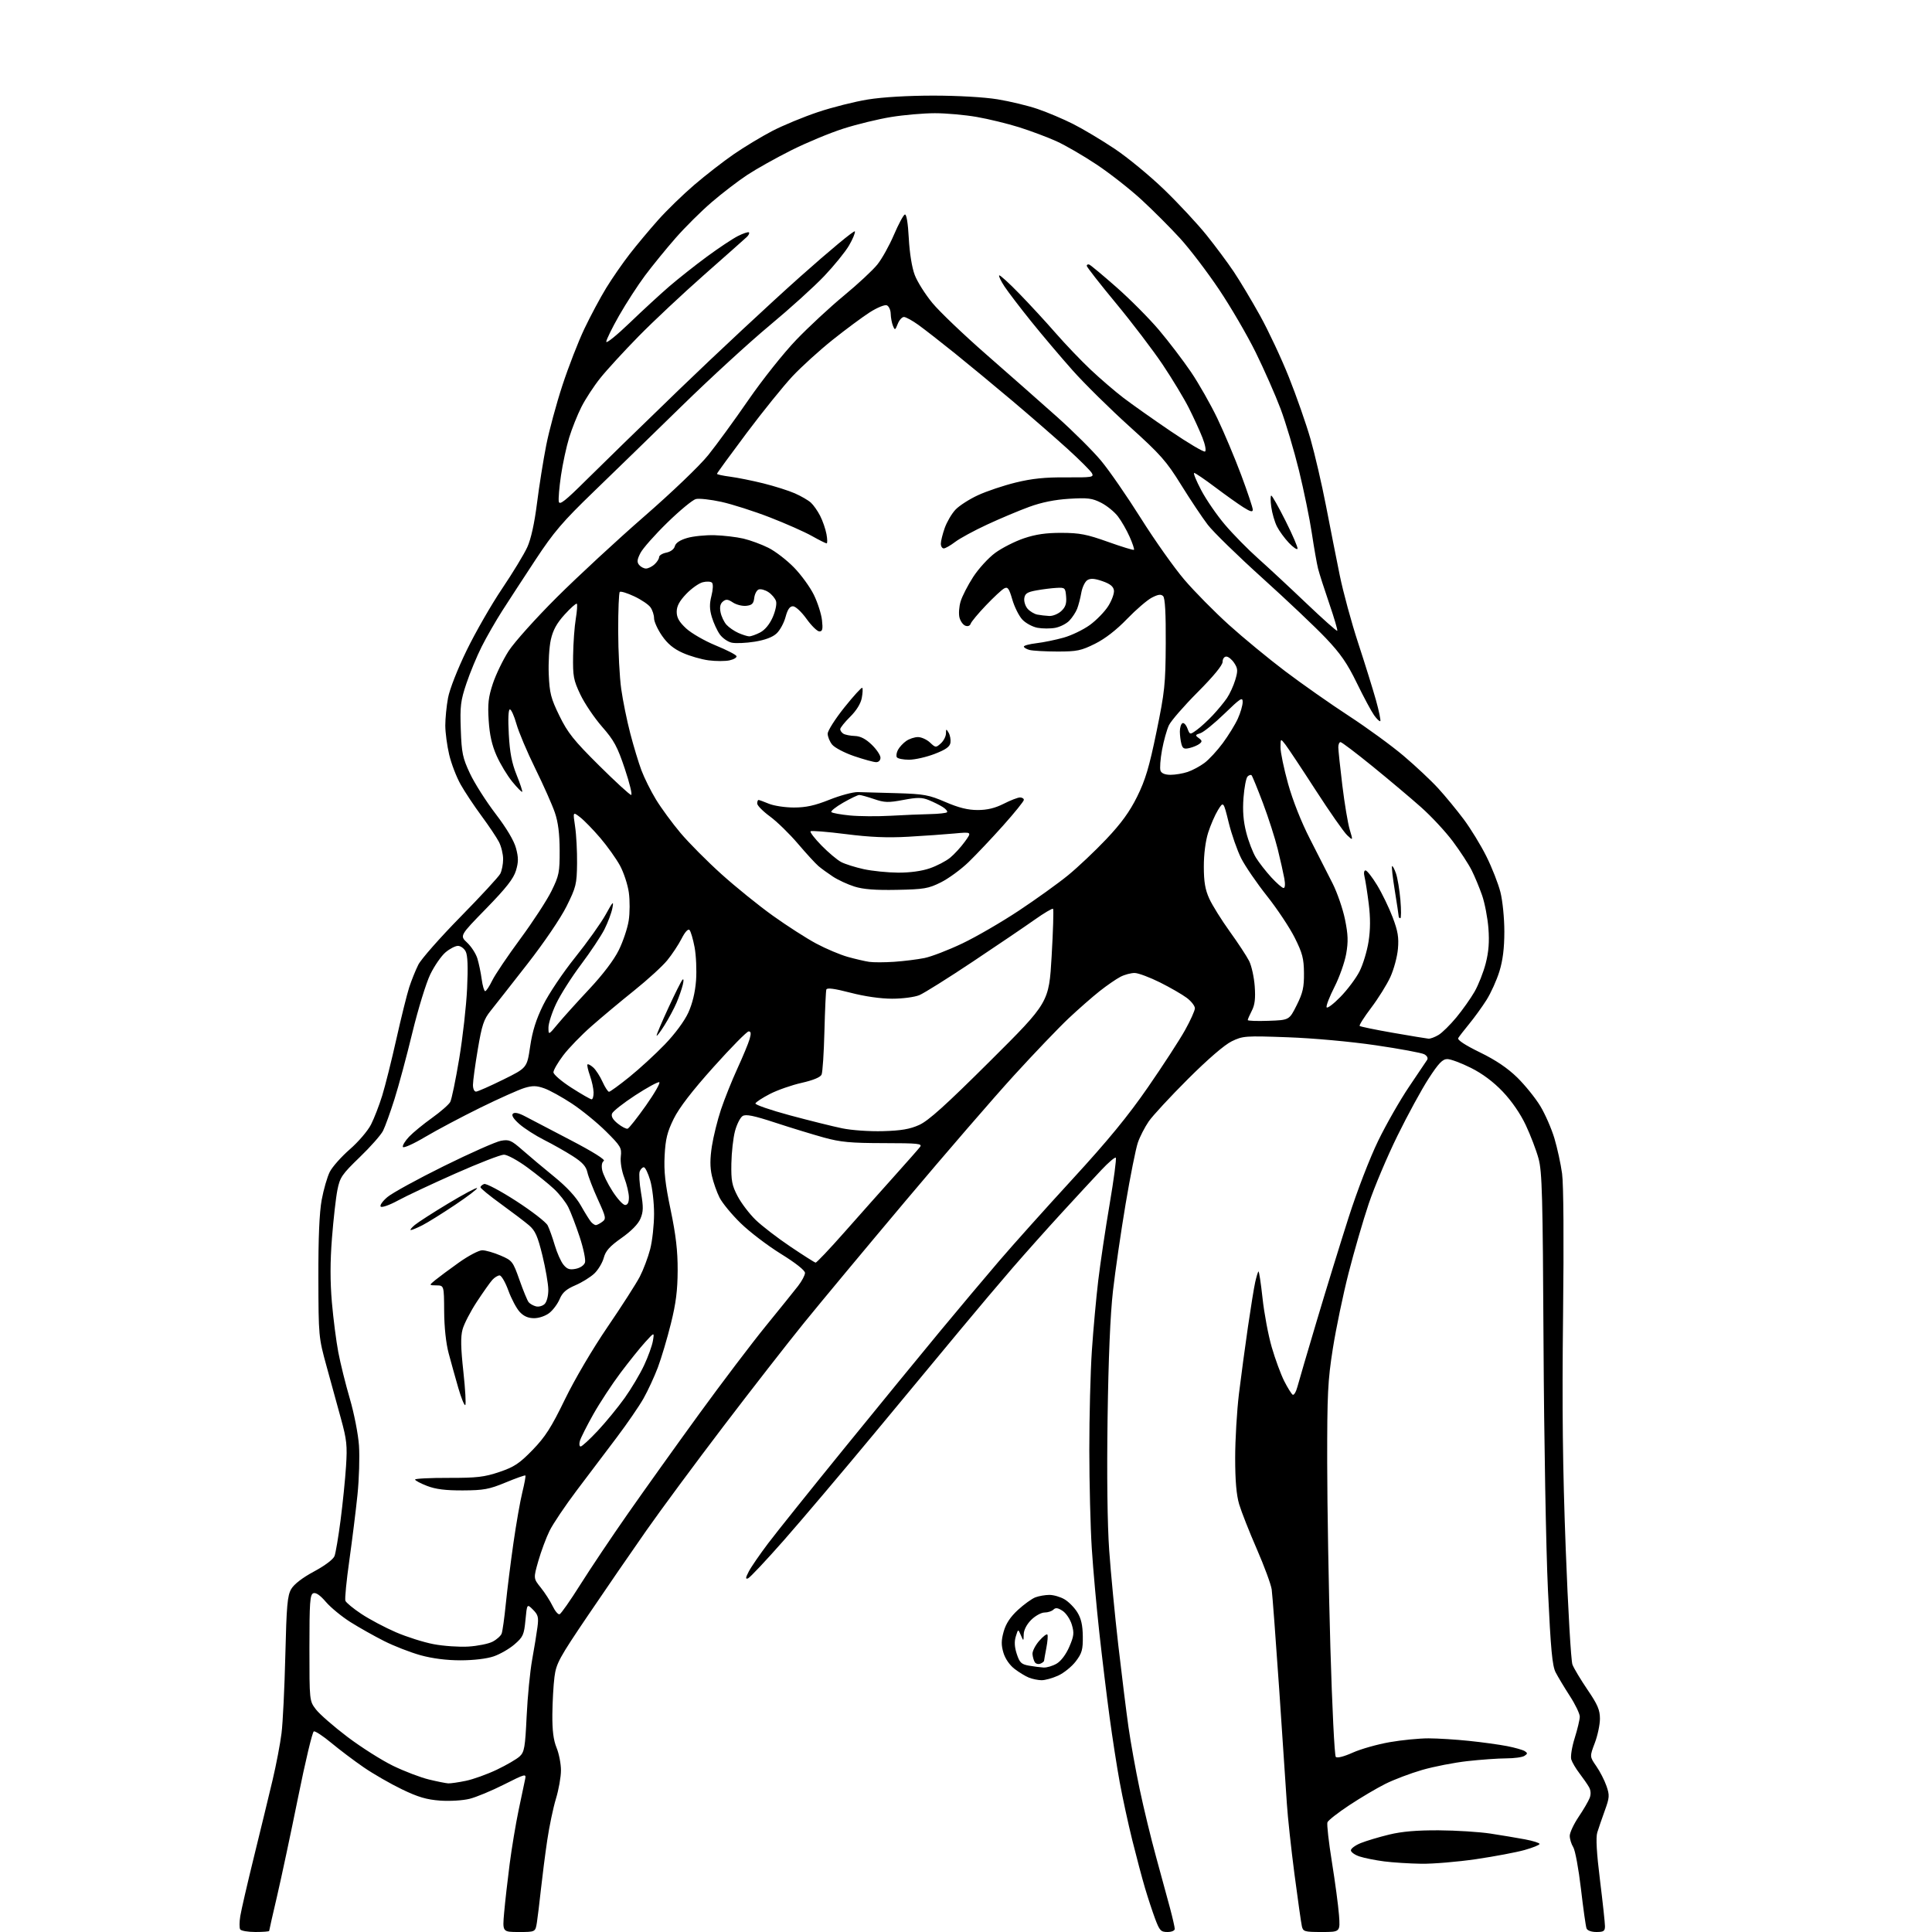 <?xml version="1.0" encoding="UTF-8" standalone="no"?>
<svg 
  version="1.1" 
  xmlns="http://www.w3.org/2000/svg" 
  xmlns:xlink="http://www.w3.org/1999/xlink" 
  xmlns:svg="http://www.w3.org/2000/svg"
  xmlns:rdf="http://www.w3.org/1999/02/22-rdf-syntax-ns#"
  xmlns:cc="http://creativecommons.org/ns#"
  xmlns:dc="http://purl.org/dc/elements/1.1/"
  viewBox="0 0 768 768"
  width="768"
  height="768"
>
<style>svg {background-color: white; }</style>"
<path stroke="none" fill="black" fill-rule="evenodd" d="M101.56,768.00C98.57,768.00 95.83,767.53 95.48,766.96C95.12,766.39 95.14,764.03 95.51,761.71C95.88,759.40 98.34,748.73 100.98,738.00C103.62,727.27 106.95,713.55 108.38,707.50C109.81,701.45 111.40,693.12 111.91,689.00C112.43,684.88 113.11,670.97 113.42,658.11C113.90,638.15 114.25,634.26 115.77,631.66C116.90,629.73 120.23,627.16 124.85,624.68C129.15,622.37 132.49,619.85 132.98,618.55C133.44,617.34 134.52,610.94 135.38,604.32C136.24,597.70 137.22,588.05 137.55,582.89C138.09,574.67 137.84,572.31 135.55,564.00C134.11,558.77 131.52,549.33 129.78,543.00C126.66,531.65 126.62,531.19 126.56,508.00C126.52,492.16 126.95,482.06 127.87,477.00C128.63,472.88 130.08,467.85 131.09,465.84C132.11,463.83 135.71,459.78 139.08,456.85C142.45,453.92 146.24,449.49 147.49,447.01C148.75,444.53 150.75,439.35 151.94,435.50C153.13,431.65 155.67,421.52 157.57,413.00C159.48,404.48 161.77,395.25 162.66,392.50C163.55,389.75 165.18,385.70 166.28,383.50C167.38,381.30 174.91,372.75 183.01,364.50C191.11,356.25 198.25,348.52 198.87,347.32C199.49,346.11 200.00,343.50 200.00,341.52C200.00,339.53 199.26,336.46 198.35,334.70C197.44,332.94 194.32,328.28 191.41,324.34C188.50,320.40 184.76,314.78 183.11,311.84C181.45,308.90 179.40,303.57 178.56,300.00C177.72,296.43 177.02,291.21 177.01,288.42C177.01,285.62 177.49,280.67 178.10,277.42C178.73,274.01 181.87,265.99 185.52,258.50C189.00,251.35 195.33,240.32 199.59,234.00C203.85,227.68 208.36,220.25 209.61,217.50C211.07,214.30 212.46,208.01 213.47,200.00C214.34,193.12 215.99,182.78 217.13,177.00C218.27,171.22 221.16,160.51 223.56,153.20C225.96,145.88 229.89,135.75 232.30,130.70C234.71,125.64 238.60,118.35 240.96,114.50C243.32,110.65 247.52,104.58 250.30,101.00C253.08,97.42 258.15,91.35 261.58,87.50C265.00,83.65 271.48,77.35 275.98,73.50C280.47,69.65 287.53,64.17 291.66,61.32C295.79,58.47 302.68,54.31 306.96,52.08C311.25,49.85 319.42,46.47 325.13,44.56C330.83,42.65 339.77,40.39 345.00,39.55C350.80,38.61 360.93,38.01 371.00,38.01C380.73,38.01 391.19,38.61 396.50,39.47C401.45,40.28 408.65,42.01 412.50,43.33C416.35,44.64 422.68,47.32 426.56,49.28C430.44,51.23 437.87,55.67 443.06,59.13C448.25,62.59 457.16,69.94 462.87,75.46C468.57,80.98 476.12,89.10 479.65,93.50C483.18,97.90 488.03,104.42 490.43,108.00C492.83,111.58 497.52,119.40 500.85,125.40C504.18,131.39 509.35,142.41 512.34,149.90C515.33,157.38 519.20,168.45 520.94,174.50C522.67,180.55 525.44,192.47 527.09,201.00C528.74,209.53 531.20,221.95 532.55,228.60C533.90,235.26 537.20,247.41 539.89,255.60C542.58,263.80 545.76,274.03 546.97,278.34C548.17,282.65 548.94,286.39 548.69,286.65C548.43,286.90 547.32,285.85 546.22,284.31C545.12,282.76 542.03,277.00 539.36,271.51C535.55,263.68 532.87,259.80 527.00,253.63C522.88,249.29 511.52,238.54 501.77,229.74C492.01,220.93 482.27,211.43 480.11,208.61C477.95,205.80 473.20,198.68 469.55,192.80C463.66,183.29 461.36,180.69 448.94,169.48C441.26,162.55 431.12,152.55 426.42,147.27C421.72,141.99 414.28,133.20 409.89,127.75C405.50,122.29 400.74,116.05 399.31,113.89C397.88,111.73 396.93,109.74 397.19,109.48C397.46,109.21 401.07,112.48 405.21,116.75C409.36,121.01 415.89,128.10 419.72,132.50C423.56,136.90 429.81,143.43 433.61,147.01C437.42,150.59 443.22,155.58 446.52,158.10C449.81,160.62 458.26,166.59 465.30,171.37C472.34,176.15 478.51,179.80 479.02,179.49C479.54,179.17 479.09,176.75 477.99,173.98C476.92,171.26 474.49,165.94 472.58,162.16C470.67,158.38 465.98,150.61 462.15,144.89C458.31,139.18 449.96,128.20 443.59,120.51C437.21,112.81 432.00,106.14 432.00,105.67C432.00,105.21 432.44,104.98 432.98,105.17C433.52,105.35 438.39,109.41 443.81,114.18C449.24,118.96 456.84,126.61 460.71,131.18C464.58,135.76 470.29,143.25 473.41,147.84C476.52,152.42 481.25,160.75 483.93,166.34C486.60,171.93 490.86,182.05 493.40,188.84C495.93,195.63 498.00,201.82 498.00,202.60C498.00,203.66 497.05,203.42 494.25,201.65C492.19,200.35 487.13,196.75 483.00,193.64C478.88,190.54 475.15,188.00 474.70,188.00C474.26,188.00 475.51,191.09 477.50,194.86C479.48,198.63 483.74,204.82 486.97,208.61C490.19,212.40 496.11,218.42 500.12,221.99C504.12,225.56 512.75,233.58 519.29,239.82C525.83,246.05 531.36,250.97 531.58,250.75C531.80,250.53 530.37,245.66 528.40,239.92C526.43,234.19 524.42,227.93 523.94,226.00C523.46,224.07 522.35,217.78 521.48,212.00C520.62,206.22 518.31,194.99 516.37,187.04C514.42,179.09 511.13,168.06 509.06,162.54C506.98,157.02 502.53,146.92 499.17,140.09C495.80,133.26 489.24,122.00 484.58,115.06C479.92,108.12 472.97,98.99 469.13,94.78C465.29,90.57 458.40,83.67 453.82,79.45C449.25,75.23 441.20,68.92 435.94,65.42C430.68,61.91 423.48,57.74 419.94,56.14C416.40,54.54 409.75,52.05 405.17,50.60C400.59,49.16 392.99,47.31 388.29,46.49C383.59,45.67 376.08,45.00 371.62,45.00C367.15,45.01 359.34,45.68 354.25,46.51C349.16,47.33 340.61,49.41 335.25,51.13C329.89,52.84 320.58,56.71 314.56,59.73C308.55,62.74 300.67,67.15 297.06,69.53C293.45,71.91 287.10,76.77 282.95,80.34C278.79,83.90 272.33,90.32 268.58,94.60C264.83,98.88 259.39,105.56 256.48,109.44C253.58,113.32 248.91,120.53 246.10,125.46C243.30,130.38 241.00,135.06 241.00,135.86C241.00,136.65 245.16,133.29 250.25,128.40C255.34,123.50 262.43,116.98 266.00,113.89C269.58,110.81 276.30,105.49 280.94,102.07C285.58,98.65 291.14,94.95 293.29,93.85C295.44,92.76 297.43,92.10 297.72,92.38C298.00,92.67 297.62,93.49 296.87,94.20C296.12,94.92 288.52,101.65 280.00,109.17C271.48,116.69 259.72,127.71 253.87,133.67C248.03,139.63 241.16,147.11 238.61,150.31C236.06,153.50 232.68,158.67 231.10,161.81C229.52,164.94 227.33,170.43 226.24,174.00C225.15,177.57 223.69,184.32 223.00,189.00C222.32,193.68 221.92,198.36 222.13,199.41C222.42,200.92 224.68,199.14 233.00,190.87C238.78,185.13 255.43,168.91 270.00,154.83C284.57,140.76 306.17,120.62 317.99,110.08C329.81,99.55 339.63,91.40 339.83,91.98C340.02,92.55 338.96,95.09 337.48,97.62C336.00,100.15 331.57,105.60 327.64,109.74C323.72,113.88 313.98,122.69 306.00,129.32C298.02,135.95 282.26,150.40 270.97,161.44C259.68,172.47 243.92,187.81 235.93,195.52C223.63,207.40 220.11,211.53 212.87,222.52C208.17,229.66 202.22,238.79 199.65,242.80C197.08,246.82 193.40,253.22 191.49,257.02C189.57,260.82 186.83,267.43 185.40,271.70C183.10,278.55 182.84,280.70 183.17,289.98C183.50,299.36 183.90,301.26 186.83,307.50C188.64,311.35 193.22,318.55 197.00,323.50C201.38,329.24 204.33,334.19 205.12,337.16C206.12,340.91 206.12,342.67 205.10,346.07C204.13,349.28 201.25,352.96 193.28,361.14C182.73,371.95 182.73,371.95 185.71,374.73C187.34,376.25 189.17,379.08 189.76,381.00C190.35,382.93 191.13,386.64 191.48,389.25C191.83,391.86 192.46,394.00 192.86,394.00C193.27,394.00 194.54,392.09 195.68,389.75C196.82,387.41 201.85,379.96 206.85,373.18C211.85,366.40 217.42,357.86 219.22,354.20C222.24,348.06 222.50,346.78 222.47,338.02C222.45,331.40 221.87,326.82 220.56,323.00C219.53,319.98 216.03,312.10 212.78,305.50C209.53,298.90 206.16,290.91 205.28,287.75C204.39,284.59 203.23,282.00 202.69,282.00C202.08,282.00 201.91,285.70 202.25,291.84C202.65,299.16 203.45,303.32 205.36,308.04C206.77,311.54 207.77,314.56 207.58,314.76C207.38,314.95 205.61,313.14 203.63,310.73C201.66,308.32 198.86,303.68 197.41,300.42C195.55,296.24 194.62,292.12 194.26,286.40C193.83,279.77 194.14,277.10 195.93,271.71C197.14,268.08 199.95,262.28 202.17,258.81C204.40,255.34 213.03,245.72 221.36,237.42C229.69,229.13 245.29,214.69 256.04,205.33C267.12,195.69 278.17,185.11 281.54,180.90C284.82,176.83 292.00,166.97 297.50,159.00C303.04,150.97 311.51,140.32 316.50,135.12C321.45,129.96 330.00,122.03 335.50,117.49C341.00,112.95 346.98,107.39 348.78,105.13C350.59,102.88 353.55,97.56 355.36,93.32C357.17,89.09 359.12,85.46 359.69,85.27C360.34,85.05 360.93,88.59 361.26,94.71C361.58,100.65 362.51,106.41 363.64,109.35C364.66,112.03 367.81,117.01 370.63,120.43C373.45,123.86 383.13,133.10 392.13,140.97C401.13,148.84 413.74,159.96 420.14,165.67C426.55,171.39 434.42,179.22 437.64,183.08C440.87,186.94 448.00,197.26 453.50,206.00C459.00,214.75 466.80,225.77 470.83,230.48C474.87,235.20 482.83,243.26 488.52,248.40C494.21,253.54 504.30,261.85 510.94,266.87C517.58,271.89 528.94,279.86 536.18,284.58C543.42,289.30 553.24,296.46 558.00,300.50C562.76,304.54 568.94,310.34 571.72,313.39C574.51,316.43 579.05,321.96 581.83,325.66C584.60,329.36 588.67,336.01 590.87,340.44C593.08,344.87 595.58,351.26 596.44,354.64C597.31,358.08 598.00,364.98 598.00,370.29C598.00,376.91 597.40,381.72 596.04,386.14C594.96,389.64 592.65,394.75 590.91,397.50C589.17,400.25 586.08,404.52 584.04,407.00C582.01,409.48 580.04,412.02 579.67,412.65C579.25,413.39 582.35,415.43 588.25,418.31C594.59,421.40 599.27,424.56 603.14,428.34C606.23,431.38 610.36,436.48 612.29,439.68C614.23,442.88 616.75,448.65 617.90,452.50C619.05,456.35 620.42,462.65 620.95,466.50C621.54,470.71 621.69,493.20 621.34,523.00C620.92,559.76 621.19,583.63 622.40,615.73C623.30,639.51 624.50,660.19 625.07,661.69C625.64,663.19 628.34,667.68 631.05,671.68C635.08,677.59 636.00,679.73 636.00,683.22C636.00,685.57 635.08,689.92 633.95,692.88C631.91,698.26 631.91,698.26 634.55,702.08C636.01,704.17 637.83,707.72 638.60,709.97C639.88,713.67 639.82,714.55 637.92,719.77C636.78,722.92 635.44,726.82 634.94,728.44C634.33,730.42 634.67,736.55 636.02,747.38C637.11,756.18 638.00,764.42 638.00,765.69C638.00,767.65 637.48,768.00 634.61,768.00C632.59,768.00 630.99,767.42 630.67,766.57C630.36,765.78 629.37,758.70 628.45,750.82C627.53,742.94 626.16,735.50 625.39,734.29C624.63,733.07 624.00,731.04 624.00,729.77C624.00,728.51 625.59,725.12 627.52,722.24C629.46,719.37 631.44,715.98 631.92,714.71C632.48,713.25 632.38,711.68 631.65,710.40C631.02,709.28 629.31,706.83 627.87,704.94C626.42,703.05 624.95,700.56 624.60,699.40C624.25,698.25 624.86,694.42 625.97,690.90C627.07,687.38 627.98,683.56 627.99,682.41C627.99,681.25 626.22,677.55 624.04,674.19C621.86,670.82 619.33,666.60 618.40,664.81C617.05,662.20 616.45,655.75 615.33,632.03C614.56,615.79 613.78,571.90 613.58,534.50C613.27,475.23 613.02,465.73 611.58,460.50C610.68,457.20 608.39,451.22 606.50,447.21C604.36,442.67 600.90,437.66 597.36,433.94C593.63,430.03 589.27,426.77 584.70,424.49C580.87,422.57 576.65,421.00 575.33,421.00C573.44,421.00 571.87,422.63 567.90,428.75C565.13,433.01 559.55,443.25 555.50,451.50C551.44,459.75 546.31,471.90 544.09,478.50C541.87,485.10 538.26,497.52 536.07,506.11C533.88,514.69 531.07,528.19 529.82,536.11C527.81,548.84 527.56,554.08 527.58,581.50C527.60,598.55 528.17,631.62 528.85,654.99C529.53,678.36 530.49,697.89 531.00,698.40C531.55,698.95 534.21,698.28 537.73,696.70C540.93,695.26 547.54,693.39 552.41,692.54C557.28,691.69 564.24,691.01 567.88,691.02C571.52,691.03 578.77,691.48 584.00,692.03C589.23,692.57 596.02,693.51 599.11,694.11C602.19,694.71 605.34,695.61 606.11,696.10C607.29,696.86 607.27,697.15 606.00,697.98C605.17,698.53 601.89,698.98 598.71,698.98C595.53,698.99 588.61,699.48 583.33,700.07C578.06,700.66 569.96,702.24 565.33,703.58C560.70,704.92 554.12,707.41 550.70,709.12C547.29,710.82 540.84,714.64 536.36,717.60C531.88,720.56 527.98,723.61 527.68,724.39C527.38,725.17 528.18,732.26 529.45,740.15C530.72,748.04 531.99,757.54 532.27,761.25C532.77,768.00 532.77,768.00 525.40,768.00C518.59,768.00 518.00,767.83 517.52,765.75C517.23,764.51 515.91,755.17 514.57,745.00C513.24,734.83 511.88,722.23 511.55,717.00C511.23,711.77 509.85,691.30 508.50,671.50C507.14,651.70 505.80,633.85 505.52,631.83C505.23,629.81 502.57,622.58 499.59,615.75C496.62,608.93 493.47,600.94 492.59,597.99C491.49,594.29 491.00,588.60 491.00,579.54C491.00,572.33 491.68,560.83 492.51,553.97C493.35,547.11 494.95,535.20 496.07,527.50C497.19,519.80 498.49,511.78 498.96,509.67C499.44,507.57 500.01,505.65 500.25,505.42C500.48,505.18 501.21,509.94 501.87,515.98C502.52,522.03 504.17,530.83 505.54,535.54C506.91,540.26 509.14,546.31 510.49,548.99C511.85,551.67 513.37,554.11 513.86,554.42C514.36,554.72 515.21,553.29 515.75,551.24C516.30,549.18 519.76,537.38 523.45,525.00C527.14,512.62 532.82,494.18 536.08,484.00C539.45,473.48 544.52,460.32 547.84,453.50C551.05,446.90 556.58,437.23 560.12,432.00C563.67,426.77 566.91,421.96 567.32,421.30C567.75,420.59 567.28,419.68 566.15,419.08C565.10,418.52 556.43,416.91 546.87,415.51C536.77,414.03 522.12,412.70 511.88,412.33C495.00,411.72 494.07,411.79 489.64,413.93C486.77,415.32 480.19,420.99 472.26,428.90C465.24,435.91 458.22,443.49 456.65,445.76C455.09,448.03 453.13,451.83 452.32,454.20C451.50,456.56 449.31,467.54 447.45,478.58C445.59,489.63 443.34,505.16 442.43,513.08C441.35,522.56 440.62,539.92 440.28,563.74C439.96,586.41 440.20,606.06 440.92,616.24C441.55,625.18 443.18,642.17 444.54,654.00C445.91,665.83 447.72,680.45 448.58,686.50C449.44,692.55 451.44,703.66 453.03,711.19C454.61,718.72 457.55,730.87 459.57,738.19C461.58,745.51 464.07,754.65 465.10,758.50C466.12,762.35 466.97,766.06 466.98,766.75C466.99,767.47 465.76,768.00 464.07,768.00C461.45,768.00 460.94,767.44 459.18,762.75C458.11,759.86 456.29,754.35 455.15,750.50C454.01,746.65 451.74,738.10 450.10,731.50C448.46,724.90 446.22,714.55 445.11,708.50C444.00,702.45 442.18,690.75 441.07,682.50C439.95,674.25 438.12,659.17 437.00,649.00C435.88,638.83 434.53,623.75 434.00,615.50C433.47,607.25 433.03,589.62 433.02,576.33C433.01,563.04 433.47,545.26 434.04,536.83C434.61,528.40 435.75,515.88 436.57,509.00C437.39,502.12 439.43,488.47 441.10,478.65C442.77,468.83 443.87,460.53 443.54,460.21C443.22,459.89 440.65,462.07 437.84,465.06C435.02,468.05 427.94,475.70 422.11,482.06C416.27,488.42 407.44,498.32 402.47,504.06C397.51,509.80 388.22,520.80 381.83,528.50C375.44,536.20 359.95,554.88 347.41,570.00C334.87,585.12 318.79,604.11 311.68,612.19C304.56,620.27 298.12,627.13 297.36,627.42C296.28,627.83 296.35,627.23 297.64,624.72C298.55,622.95 302.03,617.90 305.35,613.50C308.68,609.10 322.38,592.00 335.79,575.50C349.20,559.00 366.22,538.21 373.60,529.30C380.98,520.39 391.57,507.79 397.13,501.30C402.69,494.81 415.85,480.13 426.37,468.68C440.47,453.33 448.35,443.73 456.34,432.18C462.30,423.56 468.93,413.35 471.07,409.50C473.22,405.65 474.98,401.74 474.99,400.80C474.99,399.87 473.54,398.00 471.75,396.66C469.96,395.32 465.19,392.56 461.14,390.54C457.09,388.52 452.58,386.83 451.12,386.78C449.66,386.74 447.08,387.42 445.40,388.29C443.71,389.17 439.99,391.73 437.13,393.99C434.27,396.25 428.72,401.12 424.80,404.80C420.89,408.49 411.11,418.70 403.08,427.50C395.05,436.30 375.66,458.73 359.99,477.35C344.32,495.97 326.15,517.80 319.62,525.85C313.09,533.91 298.66,552.42 287.56,567.00C276.46,581.58 262.64,600.25 256.87,608.50C251.09,616.75 240.69,631.87 233.77,642.10C222.28,659.08 221.11,661.22 220.41,666.60C219.99,669.85 219.62,676.55 219.57,681.50C219.52,687.92 220.00,691.72 221.25,694.77C222.21,697.12 223.00,701.17 222.99,703.77C222.99,706.37 222.09,711.42 221.00,715.00C219.91,718.58 218.35,726.00 217.54,731.50C216.72,737.00 215.60,745.77 215.03,751.00C214.47,756.23 213.74,762.19 213.42,764.25C212.82,768.00 212.82,768.00 206.27,768.00C199.72,768.00 199.72,768.00 200.41,760.25C200.79,755.99 201.77,747.33 202.59,741.00C203.41,734.67 205.02,725.00 206.17,719.50C207.32,714.00 208.48,708.46 208.76,707.19C209.23,705.00 208.80,705.11 200.38,709.36C195.50,711.83 189.34,714.39 186.70,715.05C184.01,715.73 178.87,716.04 174.97,715.77C169.60,715.38 166.19,714.38 159.77,711.28C155.22,709.09 148.37,705.15 144.55,702.52C140.72,699.89 134.94,695.52 131.69,692.82C128.44,690.12 125.32,688.06 124.75,688.25C124.18,688.44 121.36,700.27 118.48,714.55C115.59,728.82 111.83,746.49 110.12,753.82C108.40,761.15 107.00,767.34 107.00,767.57C107.00,767.81 104.55,768.00 101.56,768.00zM565.00,740.87C560.33,740.80 553.65,740.38 550.17,739.93C546.69,739.47 542.31,738.60 540.42,737.97C538.54,737.35 537.00,736.25 537.00,735.53C537.00,734.81 538.79,733.50 540.98,732.63C543.17,731.75 548.23,730.24 552.23,729.27C557.31,728.04 563.26,727.53 572.00,727.58C578.88,727.62 588.10,728.21 592.50,728.88C596.90,729.55 603.09,730.59 606.25,731.18C609.41,731.78 612.00,732.59 612.00,733.00C612.00,733.40 609.32,734.49 606.04,735.41C602.77,736.33 594.10,737.96 586.79,739.04C579.48,740.11 569.67,740.94 565.00,740.87zM178.20,708.92C179.14,708.96 182.29,708.51 185.20,707.90C188.12,707.30 193.65,705.31 197.50,703.48C201.35,701.64 205.44,699.26 206.59,698.18C208.45,696.44 208.76,694.63 209.35,682.17C209.72,674.45 210.70,664.39 211.53,659.81C212.36,655.24 213.31,649.42 213.64,646.87C214.17,642.88 213.92,641.92 211.87,639.87C209.50,637.50 209.50,637.50 208.88,643.97C208.32,649.85 207.93,650.72 204.54,653.65C202.49,655.43 198.75,657.58 196.23,658.44C193.47,659.38 188.22,660.00 183.05,660.00C177.50,660.00 171.88,659.28 167.16,657.98C163.14,656.86 156.64,654.33 152.71,652.35C148.78,650.37 142.74,646.97 139.28,644.79C135.83,642.61 131.45,639.01 129.55,636.79C127.29,634.14 125.56,632.95 124.55,633.34C123.22,633.85 123.00,636.92 123.00,655.04C123.00,676.13 123.00,676.13 125.59,679.52C127.01,681.39 132.65,686.31 138.12,690.45C143.60,694.59 151.77,699.77 156.29,701.96C160.82,704.15 167.21,706.59 170.51,707.38C173.80,708.18 177.27,708.87 178.20,708.92zM414.00,667.91C412.62,667.89 410.39,667.43 409.03,666.89C407.67,666.35 405.10,664.79 403.31,663.42C401.37,661.94 399.59,659.38 398.89,657.02C397.97,653.96 397.99,652.10 398.98,648.56C399.86,645.43 401.61,642.77 404.63,639.98C407.04,637.76 410.17,635.51 411.57,634.97C412.98,634.44 415.49,634.00 417.16,634.00C418.83,634.00 421.53,634.79 423.16,635.75C424.80,636.71 427.09,639.03 428.25,640.91C429.77,643.36 430.38,646.04 430.43,650.49C430.49,655.80 430.10,657.18 427.62,660.44C426.03,662.52 422.88,665.06 420.62,666.09C418.35,667.11 415.38,667.94 414.00,667.91zM414.85,662.87C416.14,662.94 418.48,662.24 420.05,661.31C421.78,660.29 423.77,657.63 425.06,654.63C426.92,650.32 427.05,649.12 426.06,645.82C425.43,643.71 423.79,641.25 422.41,640.35C420.52,639.11 419.61,638.99 418.75,639.85C418.12,640.48 416.53,641.00 415.22,641.00C413.92,641.00 411.53,642.32 409.92,643.92C408.13,645.71 406.98,647.94 406.94,649.67C406.87,652.50 406.87,652.50 405.80,650.00C404.72,647.50 404.72,647.50 403.80,650.50C403.16,652.57 403.28,654.74 404.19,657.50C405.31,660.92 406.01,661.59 409.00,662.12C410.93,662.46 413.56,662.80 414.85,662.87zM413.53,661.35C412.72,661.66 411.73,661.38 411.33,660.72C410.93,660.07 410.52,658.63 410.43,657.52C410.35,656.41 411.54,654.05 413.09,652.27C414.64,650.49 416.11,649.37 416.36,649.78C416.61,650.18 416.43,652.54 415.95,655.01C415.48,657.48 415.07,659.79 415.04,660.14C415.02,660.50 414.34,661.04 413.53,661.35zM186.17,654.54C189.85,654.31 194.18,653.44 195.80,652.60C197.43,651.76 199.05,650.31 199.41,649.39C199.76,648.46 200.51,643.15 201.06,637.60C201.62,632.04 202.98,621.20 204.08,613.50C205.18,605.80 206.78,596.66 207.64,593.18C208.50,589.71 209.04,586.72 208.85,586.53C208.66,586.35 205.12,587.60 201.00,589.31C194.45,592.02 192.29,592.42 184.00,592.46C177.10,592.49 173.20,592.00 169.75,590.67C167.14,589.66 165.00,588.52 165.00,588.14C165.00,587.76 170.96,587.46 178.25,587.48C189.58,587.50 192.51,587.16 198.50,585.14C204.42,583.13 206.45,581.79 211.70,576.39C216.76,571.18 219.13,567.47 224.58,556.25C228.46,548.27 235.56,536.21 241.50,527.50C247.13,519.25 252.90,510.25 254.33,507.50C255.75,504.75 257.61,499.82 258.46,496.54C259.31,493.26 260.00,486.93 260.00,482.47C260.00,478.01 259.31,472.03 258.46,469.18C257.61,466.33 256.48,464.00 255.93,464.00C255.38,464.00 254.65,464.75 254.29,465.67C253.94,466.59 254.18,470.43 254.83,474.20C255.79,479.83 255.75,481.66 254.59,484.43C253.70,486.57 250.96,489.37 247.07,492.11C242.36,495.43 240.74,497.24 240.00,500.01C239.47,501.98 237.79,504.78 236.27,506.23C234.74,507.68 231.34,509.79 228.71,510.92C225.09,512.47 223.56,513.81 222.48,516.39C221.69,518.27 219.85,520.76 218.39,521.91C216.87,523.10 214.27,524.00 212.32,524.00C209.96,524.00 208.19,523.23 206.59,521.50C205.31,520.12 203.28,516.30 202.08,513.00C200.88,509.70 199.31,507.00 198.60,507.00C197.89,507.00 196.59,507.80 195.71,508.77C194.83,509.74 192.05,513.68 189.53,517.51C187.01,521.35 184.46,526.28 183.87,528.48C183.07,531.45 183.16,535.76 184.20,545.30C184.97,552.35 185.30,558.31 184.94,558.54C184.57,558.76 183.33,555.70 182.18,551.72C181.03,547.75 179.31,541.58 178.36,538.00C177.28,533.97 176.60,527.61 176.56,521.25C176.50,511.00 176.50,511.00 173.50,510.96C170.50,510.93 170.50,510.93 173.00,508.87C174.38,507.74 178.60,504.60 182.38,501.91C186.16,499.21 190.36,497.00 191.69,497.00C193.03,497.00 196.30,497.94 198.96,499.08C203.64,501.09 203.89,501.41 206.51,508.83C208.00,513.05 209.63,517.01 210.14,517.64C210.65,518.27 211.96,519.02 213.05,519.30C214.14,519.59 215.70,519.15 216.52,518.34C217.37,517.49 217.98,515.09 217.96,512.68C217.94,510.38 216.88,504.26 215.62,499.08C213.73,491.37 212.77,489.20 210.29,487.08C208.63,485.66 203.61,481.85 199.14,478.61C194.66,475.37 191.00,472.38 191.00,471.96C191.00,471.55 191.65,470.97 192.44,470.66C193.23,470.36 198.89,473.36 205.19,477.43C211.41,481.45 217.04,485.81 217.71,487.12C218.37,488.43 219.64,491.98 220.53,495.00C221.42,498.02 222.97,501.51 223.98,502.74C225.42,504.51 226.46,504.86 228.88,504.37C230.65,504.02 232.20,502.96 232.54,501.86C232.88,500.81 231.93,496.25 230.44,491.73C228.94,487.20 226.91,481.87 225.91,479.88C224.91,477.88 222.38,474.65 220.29,472.69C218.21,470.72 213.40,466.84 209.61,464.06C205.83,461.28 201.64,459.00 200.32,459.00C199.00,459.00 190.32,462.37 181.03,466.49C171.75,470.60 161.45,475.44 158.16,477.24C154.87,479.03 151.79,480.12 151.34,479.65C150.88,479.19 152.07,477.47 154.00,475.85C155.93,474.22 166.05,468.67 176.50,463.51C186.95,458.35 197.13,453.84 199.12,453.48C202.38,452.89 203.22,453.25 207.68,457.16C210.39,459.55 216.07,464.31 220.28,467.74C225.33,471.85 228.96,475.78 230.91,479.24C232.54,482.13 234.37,485.06 234.97,485.75C235.58,486.44 236.43,487.00 236.85,487.00C237.27,487.00 238.41,486.42 239.38,485.71C241.03,484.50 240.93,483.95 237.67,476.81C235.76,472.62 233.89,467.77 233.50,466.02C232.98,463.65 231.51,462.03 227.65,459.56C224.82,457.75 219.71,454.86 216.29,453.14C212.88,451.42 208.47,448.59 206.49,446.86C204.13,444.78 203.23,443.37 203.88,442.72C204.53,442.07 206.18,442.41 208.69,443.74C210.78,444.84 218.97,449.12 226.87,453.24C235.76,457.88 240.77,461.02 240.02,461.49C239.27,461.95 239.02,463.36 239.38,465.13C239.69,466.72 241.53,470.50 243.47,473.51C245.40,476.53 247.66,479.00 248.49,479.00C249.50,479.00 250.00,478.01 250.00,476.01C250.00,474.37 249.18,470.86 248.18,468.22C247.11,465.41 246.53,461.89 246.78,459.73C247.18,456.30 246.76,455.58 240.86,449.72C237.36,446.25 231.28,441.29 227.35,438.70C223.42,436.11 218.47,433.37 216.35,432.63C213.27,431.54 211.70,431.51 208.50,432.47C206.30,433.13 198.43,436.65 191.00,440.29C183.57,443.94 173.68,449.19 169.00,451.96C164.27,454.77 160.34,456.52 160.14,455.92C159.94,455.33 161.07,453.49 162.64,451.84C164.21,450.19 168.31,446.83 171.74,444.38C175.17,441.93 178.43,439.07 178.98,438.04C179.54,437.00 181.14,429.26 182.54,420.83C183.95,412.40 185.36,399.85 185.68,392.94C186.09,384.22 185.91,379.71 185.10,378.19C184.46,376.98 183.08,376.00 182.04,376.00C181.00,376.00 178.78,377.15 177.11,378.56C175.43,379.97 172.71,383.91 171.05,387.31C169.39,390.72 166.19,401.14 163.92,410.50C161.66,419.85 158.45,431.77 156.79,437.00C155.13,442.23 153.10,447.85 152.27,449.50C151.45,451.15 147.28,455.88 143.00,460.00C135.93,466.83 135.13,467.99 134.13,473.00C133.52,476.02 132.55,484.64 131.96,492.15C131.22,501.65 131.22,509.43 131.93,517.71C132.50,524.25 133.65,533.18 134.48,537.55C135.31,541.92 137.37,550.23 139.06,556.00C140.76,561.79 142.39,570.14 142.70,574.63C143.01,579.09 142.75,587.87 142.11,594.13C141.47,600.38 140.01,612.13 138.87,620.24C137.72,628.35 137.01,635.59 137.30,636.33C137.58,637.07 140.44,639.43 143.65,641.56C146.86,643.69 153.02,646.96 157.35,648.83C161.67,650.70 168.42,652.84 172.35,653.58C176.28,654.33 182.50,654.76 186.17,654.54zM222.44,641.69C223.02,641.50 226.73,636.20 230.68,629.92C234.63,623.64 243.18,610.88 249.68,601.58C256.18,592.27 268.89,574.50 277.91,562.08C286.94,549.66 298.87,533.93 304.41,527.12C309.96,520.31 315.74,513.14 317.25,511.19C318.76,509.24 320.00,506.90 320.00,506.00C320.00,505.00 316.25,502.03 310.42,498.43C305.15,495.17 297.96,489.69 294.45,486.26C290.93,482.84 287.15,478.26 286.05,476.10C284.95,473.94 283.57,470.02 282.98,467.39C282.21,463.99 282.22,460.61 282.99,455.62C283.59,451.77 285.21,445.22 286.60,441.06C287.99,436.90 290.92,429.57 293.12,424.77C295.33,419.97 297.52,414.68 297.99,413.02C298.63,410.80 298.53,410.00 297.60,410.00C296.90,410.00 290.63,416.36 283.67,424.13C275.11,433.67 269.97,440.36 267.82,444.72C265.24,449.96 264.55,452.75 264.20,459.35C263.87,465.67 264.41,470.53 266.60,481.00C268.68,490.98 269.41,497.24 269.38,505.00C269.35,512.94 268.70,518.11 266.68,526.20C265.22,532.09 262.88,539.92 261.50,543.60C260.11,547.28 257.55,552.81 255.81,555.90C254.07,558.98 249.24,566.00 245.09,571.50C240.94,577.00 233.80,586.45 229.23,592.50C224.67,598.55 219.82,605.76 218.46,608.52C217.10,611.28 215.10,616.67 214.00,620.49C212.02,627.44 212.02,627.44 214.98,631.12C216.61,633.15 218.72,636.44 219.67,638.42C220.61,640.41 221.86,641.88 222.44,641.69zM230.82,575.00C231.34,575.00 234.41,572.18 237.64,568.73C240.86,565.28 245.66,559.43 248.31,555.72C250.95,552.02 254.43,546.17 256.03,542.74C257.64,539.31 259.22,534.92 259.54,533.00C260.13,529.50 260.13,529.50 256.49,533.50C254.48,535.70 250.07,541.20 246.67,545.72C243.28,550.24 238.40,557.67 235.84,562.22C233.28,566.77 230.89,571.51 230.53,572.75C230.16,573.99 230.29,575.00 230.82,575.00zM324.21,501.91C324.61,501.96 329.78,496.50 335.71,489.78C341.65,483.06 350.55,473.05 355.51,467.53C360.46,462.01 365.05,456.81 365.70,455.96C366.76,454.60 365.15,454.43 351.19,454.41C338.15,454.39 334.15,454.02 327.50,452.19C323.10,450.97 314.41,448.32 308.20,446.28C299.57,443.45 296.49,442.83 295.20,443.64C294.26,444.22 292.91,446.90 292.18,449.60C291.46,452.29 290.81,458.10 290.73,462.50C290.61,469.36 290.96,471.21 293.21,475.50C294.65,478.25 297.86,482.47 300.34,484.89C302.82,487.30 309.05,492.09 314.18,495.54C319.30,498.99 323.82,501.86 324.21,501.91zM163.29,488.97C162.86,488.95 163.57,488.04 164.87,486.96C166.18,485.87 172.17,482.01 178.19,478.39C184.21,474.76 189.35,472.02 189.63,472.29C189.90,472.57 185.98,475.56 180.91,478.95C175.85,482.34 169.99,485.99 167.89,487.06C165.80,488.12 163.72,488.99 163.29,488.97zM351.00,449.65C358.21,449.45 361.68,448.86 365.38,447.19C369.07,445.53 375.92,439.36 393.61,421.75C416.97,398.50 416.97,398.50 418.04,380.14C418.63,370.04 418.88,361.55 418.61,361.27C418.33,361.00 415.04,362.94 411.30,365.59C407.56,368.24 396.48,375.75 386.68,382.28C376.89,388.81 367.34,394.80 365.47,395.58C363.56,396.37 358.80,397.00 354.64,397.00C350.05,397.00 343.71,396.09 338.04,394.61C331.64,392.95 328.74,392.57 328.48,393.36C328.28,393.99 327.94,401.48 327.72,410.00C327.51,418.52 327.00,426.25 326.59,427.17C326.12,428.23 323.26,429.41 318.68,430.45C314.73,431.33 309.05,433.32 306.06,434.86C303.06,436.41 300.47,438.10 300.29,438.63C300.12,439.15 306.28,441.28 314.00,443.36C321.71,445.43 331.05,447.76 334.76,448.52C338.56,449.31 345.64,449.80 351.00,449.65zM249.50,448.67C250.05,448.49 253.33,444.33 256.79,439.43C260.24,434.53 262.62,430.37 262.06,430.19C261.50,430.00 257.19,432.36 252.49,435.42C247.79,438.49 243.65,441.74 243.30,442.66C242.87,443.78 243.62,445.08 245.58,446.65C247.19,447.94 248.95,448.84 249.50,448.67zM235.18,437.00C235.63,437.00 235.98,435.76 235.96,434.25C235.93,432.74 235.28,429.72 234.50,427.54C233.73,425.36 233.29,423.37 233.54,423.13C233.79,422.88 234.83,423.44 235.86,424.37C236.88,425.30 238.53,427.85 239.51,430.03C240.50,432.21 241.66,434.00 242.09,434.00C242.53,434.00 246.17,431.35 250.19,428.11C254.21,424.86 260.55,419.05 264.27,415.18C268.31,410.99 272.07,405.90 273.60,402.57C275.26,398.93 276.34,394.45 276.69,389.74C276.98,385.76 276.72,379.82 276.11,376.55C275.49,373.27 274.58,370.18 274.08,369.68C273.52,369.12 272.28,370.49 270.94,373.13C269.71,375.53 267.15,379.41 265.23,381.75C263.32,384.09 257.42,389.48 252.13,393.72C246.83,397.96 239.19,404.35 235.14,407.91C231.09,411.46 226.03,416.69 223.89,419.53C221.75,422.36 220.00,425.39 220.00,426.25C220.00,427.11 223.23,429.88 227.18,432.41C231.12,434.93 234.72,437.00 235.18,437.00zM189.25,433.93C189.94,433.90 194.77,431.76 200.00,429.18C209.49,424.50 209.49,424.50 210.74,416.00C211.64,409.90 213.10,405.24 215.93,399.50C218.12,395.06 223.77,386.64 228.64,380.57C233.47,374.55 238.92,366.90 240.76,363.57C243.68,358.26 244.02,357.94 243.43,361.00C243.06,362.93 241.64,366.70 240.29,369.40C238.93,372.09 234.74,378.39 230.98,383.40C227.22,388.40 222.76,395.43 221.07,399.00C219.38,402.57 218.01,406.85 218.02,408.50C218.04,411.50 218.04,411.50 221.77,407.00C223.82,404.53 229.42,398.32 234.21,393.21C239.66,387.39 244.06,381.60 245.98,377.69C247.67,374.27 249.44,369.00 249.91,365.99C250.39,362.97 250.41,357.94 249.97,354.79C249.53,351.64 247.94,346.82 246.45,344.08C244.95,341.33 241.43,336.39 238.62,333.10C235.80,329.80 232.20,326.10 230.61,324.87C227.72,322.64 227.72,322.64 228.61,328.57C229.10,331.83 229.45,338.46 229.39,343.30C229.29,351.48 228.99,352.67 225.20,360.30C222.83,365.05 216.29,374.68 209.65,383.19C203.35,391.27 196.76,399.66 195.02,401.83C192.30,405.21 191.57,407.41 189.93,417.14C188.87,423.39 188.01,429.74 188.01,431.25C188.00,432.82 188.54,433.97 189.25,433.93zM567.85,412.89C568.59,412.95 570.39,412.28 571.85,411.40C573.31,410.52 576.49,407.38 578.92,404.44C581.36,401.49 584.61,396.90 586.15,394.23C587.68,391.57 589.69,386.49 590.60,382.94C591.78,378.34 592.08,374.36 591.67,369.00C591.35,364.88 590.22,359.00 589.17,355.95C588.11,352.90 586.24,348.40 585.01,345.95C583.78,343.50 580.41,338.33 577.52,334.46C574.63,330.59 568.95,324.47 564.88,320.87C560.82,317.26 552.16,309.97 545.63,304.66C539.10,299.35 533.36,295.00 532.88,295.00C532.39,295.00 532.00,295.92 532.00,297.04C532.00,298.16 532.72,305.00 533.60,312.22C534.48,319.45 535.80,327.35 536.54,329.79C537.87,334.23 537.87,334.23 535.50,332.00C534.19,330.77 528.57,322.73 523.01,314.13C517.46,305.53 512.04,297.38 510.98,296.00C509.04,293.50 509.04,293.50 509.02,297.08C509.01,299.04 510.37,305.57 512.04,311.58C513.90,318.23 517.29,326.80 520.73,333.50C523.84,339.55 527.89,347.52 529.75,351.22C531.60,354.91 533.81,361.34 534.66,365.50C535.89,371.53 535.98,374.31 535.13,379.17C534.53,382.53 532.45,388.43 530.49,392.29C528.53,396.14 527.11,399.79 527.34,400.40C527.56,401.00 530.04,399.16 532.83,396.29C535.63,393.43 539.06,388.85 540.44,386.12C541.83,383.38 543.44,378.04 544.03,374.24C544.77,369.45 544.79,364.85 544.09,359.24C543.53,354.78 542.78,349.99 542.43,348.57C542.05,347.05 542.21,346.00 542.82,346.00C543.39,346.00 545.46,348.65 547.43,351.88C549.39,355.11 552.17,360.85 553.60,364.63C555.68,370.11 556.10,372.65 555.70,377.19C555.43,380.32 554.07,385.35 552.69,388.37C551.31,391.39 547.88,396.88 545.08,400.59C542.28,404.29 540.21,407.55 540.49,407.83C540.77,408.11 546.74,409.34 553.75,410.56C560.76,411.78 567.11,412.83 567.85,412.89zM264.13,407.58C262.43,410.28 261.03,412.11 261.02,411.64C261.01,411.16 263.11,406.21 265.69,400.64C268.26,395.06 270.77,390.05 271.26,389.50C271.78,388.91 271.84,389.74 271.41,391.50C271.01,393.15 269.91,396.33 268.95,398.58C268.00,400.82 265.83,404.87 264.13,407.58zM504.25,405.79C512.50,405.50 512.50,405.50 515.46,399.58C517.90,394.69 518.40,392.48 518.35,386.81C518.30,381.01 517.73,378.86 514.66,372.73C512.67,368.76 507.71,361.29 503.63,356.15C499.56,351.01 494.95,344.28 493.39,341.19C491.83,338.10 489.60,331.73 488.44,327.04C486.34,318.50 486.34,318.50 484.17,322.00C482.98,323.93 481.22,327.98 480.26,331.00C479.20,334.35 478.53,339.63 478.54,344.50C478.55,350.56 479.07,353.65 480.72,357.26C481.92,359.88 485.57,365.73 488.83,370.26C492.10,374.79 495.57,380.07 496.54,381.99C497.51,383.91 498.51,388.44 498.77,392.06C499.12,396.90 498.82,399.46 497.62,401.77C496.73,403.49 496.00,405.17 496.00,405.49C496.00,405.82 499.71,405.95 504.25,405.79zM355.50,382.33C359.35,382.06 364.75,381.39 367.50,380.83C370.25,380.27 377.00,377.67 382.50,375.05C388.00,372.44 398.12,366.56 405.00,362.00C411.88,357.44 420.67,351.12 424.54,347.96C428.41,344.80 435.26,338.33 439.76,333.58C445.72,327.28 449.04,322.70 452.03,316.68C455.30,310.07 456.84,304.93 459.71,290.96C463.00,274.98 463.32,272.00 463.40,255.80C463.47,243.81 463.13,237.74 462.36,236.97C461.52,236.12 460.38,236.27 457.87,237.57C456.02,238.53 451.58,242.35 448.00,246.06C443.80,250.42 439.30,253.91 435.28,255.91C429.74,258.66 428.10,259.00 420.28,258.99C415.45,258.98 410.49,258.70 409.25,258.37C408.01,258.04 407.00,257.43 407.00,257.02C407.00,256.61 409.26,256.01 412.03,255.68C414.79,255.36 419.63,254.36 422.78,253.48C425.93,252.60 430.63,250.33 433.24,248.44C435.84,246.55 439.13,243.16 440.55,240.92C441.96,238.68 442.98,235.87 442.81,234.68C442.59,233.13 441.27,232.07 438.22,231.02C435.07,229.93 433.50,229.83 432.23,230.62C431.29,231.22 430.22,233.46 429.84,235.60C429.47,237.75 428.72,240.62 428.18,242.00C427.64,243.38 426.25,245.49 425.10,246.70C423.95,247.92 421.43,249.20 419.50,249.57C417.58,249.93 414.38,249.92 412.39,249.55C410.41,249.17 407.70,247.70 406.37,246.27C405.04,244.83 403.26,241.26 402.41,238.33C401.10,233.85 400.59,233.15 399.17,233.91C398.24,234.40 394.98,237.44 391.91,240.66C388.84,243.87 386.12,247.15 385.86,247.93C385.57,248.79 384.72,249.11 383.72,248.72C382.81,248.37 381.76,246.90 381.40,245.45C381.04,244.00 381.24,241.14 381.86,239.08C382.47,237.03 384.72,232.66 386.84,229.37C388.97,226.08 392.91,221.76 395.61,219.78C398.31,217.80 403.44,215.20 407.01,213.99C411.71,212.40 415.84,211.80 422.00,211.82C429.17,211.84 432.05,212.40 440.44,215.40C445.91,217.35 450.56,218.78 450.77,218.56C450.99,218.34 450.22,216.02 449.05,213.39C447.89,210.76 445.80,207.12 444.41,205.30C443.02,203.47 440.02,201.03 437.73,199.86C434.15,198.04 432.41,197.82 425.04,198.27C419.32,198.62 414.06,199.68 409.12,201.49C405.06,202.97 397.53,206.14 392.39,208.53C387.25,210.91 381.53,214.02 379.68,215.43C377.83,216.84 375.79,218.00 375.16,218.00C374.52,218.00 374.00,217.16 374.00,216.13C374.00,215.09 374.69,212.29 375.54,209.89C376.39,207.49 378.30,204.22 379.79,202.63C381.28,201.03 385.33,198.43 388.79,196.84C392.25,195.24 399.00,192.98 403.79,191.81C410.23,190.23 415.44,189.70 423.74,189.76C434.05,189.83 434.91,189.70 434.07,188.13C433.57,187.19 429.18,182.81 424.33,178.40C419.47,173.99 409.65,165.45 402.50,159.41C395.35,153.38 385.00,144.82 379.50,140.39C374.00,135.96 367.52,130.92 365.10,129.17C362.68,127.43 360.08,126.00 359.33,126.00C358.57,126.00 357.46,127.24 356.87,128.75C355.85,131.32 355.73,131.37 354.96,129.50C354.51,128.40 354.11,126.25 354.07,124.72C354.03,123.19 353.33,121.68 352.50,121.36C351.68,121.05 348.64,122.30 345.76,124.14C342.87,125.99 336.23,130.91 331.00,135.08C325.78,139.25 318.57,145.79 315.00,149.60C311.43,153.42 303.21,163.59 296.75,172.21C290.29,180.83 285.00,188.09 285.00,188.35C285.00,188.60 287.36,189.12 290.25,189.49C293.14,189.87 299.10,191.07 303.50,192.16C307.90,193.26 313.51,195.03 315.96,196.11C318.42,197.19 321.28,198.85 322.32,199.79C323.36,200.73 325.03,203.10 326.02,205.05C327.02,207.00 328.15,210.26 328.53,212.30C328.91,214.33 328.94,216.00 328.60,216.00C328.25,216.00 325.61,214.68 322.73,213.06C319.86,211.44 312.32,208.10 306.00,205.65C299.68,203.20 291.00,200.43 286.73,199.49C282.46,198.56 277.91,198.06 276.61,198.38C275.32,198.71 270.22,202.92 265.28,207.74C260.34,212.56 255.53,217.99 254.59,219.82C253.25,222.42 253.13,223.45 254.06,224.57C254.71,225.36 255.94,226.00 256.79,226.00C257.65,226.00 259.17,225.26 260.17,224.35C261.18,223.43 262.00,222.14 262.00,221.47C262.00,220.80 263.29,219.99 264.87,219.68C266.59,219.33 267.95,218.31 268.26,217.12C268.60,215.82 270.29,214.69 273.14,213.86C275.54,213.15 280.43,212.66 284.00,212.75C287.57,212.85 292.75,213.46 295.50,214.10C298.25,214.75 302.73,216.39 305.45,217.76C308.18,219.12 312.74,222.63 315.60,225.56C318.46,228.48 322.02,233.39 323.52,236.45C325.02,239.52 326.48,244.05 326.75,246.51C327.16,250.10 326.95,251.00 325.72,251.00C324.88,251.00 322.57,248.75 320.60,246.00C318.58,243.19 316.22,241.00 315.21,241.00C313.94,241.00 313.08,242.25 312.27,245.26C311.65,247.61 310.05,250.55 308.72,251.79C307.13,253.29 304.15,254.41 300.00,255.08C296.53,255.64 292.42,255.81 290.86,255.47C289.30,255.13 287.17,253.64 286.13,252.17C285.08,250.70 283.66,247.62 282.97,245.32C282.03,242.16 281.99,240.08 282.82,236.82C283.45,234.33 283.54,232.14 283.03,231.63C282.54,231.14 280.89,231.06 279.35,231.45C277.81,231.84 274.85,233.94 272.77,236.12C270.06,238.97 269.00,240.96 269.00,243.20C269.00,245.52 269.96,247.22 272.75,249.81C274.81,251.72 280.09,254.76 284.47,256.56C288.85,258.35 292.59,260.27 292.77,260.82C292.96,261.37 291.71,262.12 290.01,262.50C288.31,262.87 284.58,262.87 281.71,262.50C278.84,262.13 274.19,260.79 271.38,259.52C267.75,257.90 265.34,255.90 263.13,252.68C261.41,250.18 260.00,247.08 260.00,245.79C260.00,244.50 259.37,242.54 258.59,241.44C257.82,240.33 254.90,238.36 252.10,237.05C249.30,235.73 246.72,234.95 246.37,235.30C246.01,235.65 245.73,242.59 245.74,250.72C245.75,258.85 246.29,269.28 246.95,273.91C247.60,278.53 249.21,286.45 250.53,291.51C251.84,296.56 253.84,303.17 254.97,306.19C256.10,309.20 258.70,314.44 260.76,317.82C262.82,321.20 267.20,327.18 270.50,331.10C273.80,335.02 281.12,342.39 286.78,347.48C292.43,352.57 301.64,360.02 307.24,364.02C312.84,368.03 320.59,373.01 324.46,375.08C328.33,377.15 333.98,379.53 337.00,380.38C340.02,381.22 343.85,382.11 345.50,382.35C347.15,382.60 351.65,382.59 355.50,382.33zM556.65,365.00C556.29,365.00 556.00,364.66 556.00,364.25C555.99,363.84 555.31,359.27 554.47,354.11C553.63,348.95 553.13,344.54 553.36,344.31C553.58,344.08 554.29,345.38 554.92,347.19C555.55,349.01 556.34,353.76 556.68,357.75C557.02,361.74 557.00,365.00 556.65,365.00zM356.50,353.73C347.89,353.90 343.12,353.52 339.62,352.41C336.94,351.56 333.12,349.79 331.12,348.48C329.13,347.17 326.54,345.29 325.37,344.30C324.20,343.31 320.52,339.30 317.19,335.39C313.87,331.48 308.86,326.60 306.07,324.55C303.28,322.51 301.00,320.19 301.00,319.41C301.00,318.64 301.24,318.00 301.53,318.00C301.82,318.00 303.68,318.68 305.65,319.50C307.63,320.32 312.10,321.00 315.60,321.00C320.36,321.00 323.89,320.23 329.72,317.90C334.00,316.19 339.07,314.83 341.00,314.87C342.93,314.91 349.90,315.11 356.50,315.30C367.32,315.63 369.22,315.97 375.85,318.83C381.11,321.10 384.76,322.00 388.64,322.00C392.45,322.00 395.54,321.25 399.00,319.50C401.71,318.12 404.62,317.00 405.47,317.00C406.31,317.00 407.00,317.44 407.00,317.97C407.00,318.50 403.29,323.10 398.75,328.18C394.21,333.26 388.02,339.80 385.00,342.72C381.98,345.64 377.02,349.26 374.00,350.76C369.04,353.23 367.32,353.52 356.50,353.73zM510.24,353.00C510.83,353.00 510.95,351.50 510.55,349.25C510.17,347.19 509.00,341.94 507.93,337.60C506.86,333.25 504.21,324.98 502.03,319.21C499.85,313.45 497.82,308.49 497.52,308.18C497.21,307.88 496.49,308.11 495.92,308.68C495.34,309.26 494.62,313.06 494.31,317.12C493.92,322.30 494.24,326.41 495.40,330.92C496.30,334.45 498.04,338.95 499.25,340.92C500.46,342.89 503.21,346.41 505.35,348.75C507.50,351.09 509.70,353.00 510.24,353.00zM357.00,346.89C361.68,346.92 366.42,346.27 369.59,345.17C372.39,344.21 376.04,342.31 377.69,340.96C379.34,339.61 381.97,336.74 383.53,334.59C386.36,330.68 386.36,330.68 379.43,331.32C375.62,331.68 367.32,332.26 361.00,332.62C352.69,333.09 345.80,332.79 336.15,331.56C328.81,330.63 322.54,330.13 322.21,330.45C321.89,330.78 323.84,333.32 326.56,336.10C329.28,338.88 332.79,341.84 334.37,342.67C335.95,343.50 340.00,344.77 343.37,345.51C346.74,346.24 352.88,346.86 357.00,346.89zM354.00,324.28C359.23,323.98 366.27,323.69 369.66,323.62C373.06,323.55 376.11,323.22 376.45,322.89C376.78,322.55 376.04,321.62 374.78,320.82C373.53,320.03 371.01,318.77 369.19,318.04C366.45,316.94 364.68,316.93 359.06,317.99C353.12,319.11 351.64,319.07 347.45,317.64C344.81,316.74 342.16,316.00 341.57,316.01C340.98,316.01 338.10,317.40 335.16,319.08C332.22,320.77 330.12,322.45 330.49,322.82C330.86,323.20 334.16,323.80 337.83,324.16C341.50,324.52 348.77,324.57 354.00,324.28zM250.89,316.00C251.42,316.00 250.29,311.33 248.38,305.62C245.42,296.77 244.08,294.30 239.32,288.87C236.26,285.37 232.38,279.62 230.71,276.11C227.97,270.34 227.69,268.84 227.82,260.61C227.89,255.60 228.37,249.03 228.88,246.00C229.38,242.97 229.57,240.28 229.30,240.00C229.03,239.72 226.85,241.65 224.47,244.27C221.30,247.76 219.82,250.47 218.96,254.31C218.31,257.20 217.94,263.41 218.14,268.09C218.46,275.55 218.98,277.60 222.38,284.55C225.66,291.28 228.07,294.30 238.09,304.25C244.60,310.71 250.36,316.00 250.89,316.00zM465.32,308.00C467.18,308.00 470.23,307.49 472.10,306.86C473.97,306.24 476.97,304.63 478.76,303.30C480.56,301.97 483.86,298.40 486.09,295.38C488.32,292.35 491.01,288.00 492.05,285.69C493.10,283.39 493.97,280.41 493.98,279.08C494.00,276.95 493.13,277.51 486.75,283.69C482.76,287.55 478.46,291.04 477.18,291.45C475.09,292.11 475.02,292.30 476.52,293.39C477.89,294.39 477.94,294.79 476.84,295.66C476.10,296.25 474.31,297.01 472.86,297.35C470.71,297.87 470.12,297.57 469.63,295.74C469.30,294.51 469.02,292.29 469.01,290.81C469.01,289.33 469.45,287.84 470.00,287.50C470.55,287.16 471.45,288.06 472.00,289.51C473.00,292.13 473.00,292.13 475.75,290.15C477.26,289.06 480.12,286.44 482.09,284.33C484.07,282.23 486.61,279.15 487.73,277.50C488.85,275.85 490.34,272.61 491.03,270.30C492.12,266.65 492.07,265.75 490.62,263.55C489.70,262.15 488.29,261.00 487.48,261.00C486.64,261.00 486.00,261.92 486.00,263.10C486.00,264.43 482.35,268.87 476.09,275.15C470.64,280.62 465.50,286.54 464.66,288.30C463.83,290.06 462.59,294.49 461.92,298.14C461.25,301.78 460.98,305.50 461.32,306.38C461.72,307.43 463.13,308.00 465.32,308.00zM348.25,302.97C347.29,302.96 343.37,301.88 339.54,300.58C335.72,299.28 331.78,297.21 330.79,295.99C329.81,294.78 329.01,292.82 329.02,291.64C329.03,290.46 332.01,285.77 335.65,281.22C339.29,276.67 342.49,273.16 342.76,273.42C343.02,273.69 342.94,275.51 342.57,277.46C342.15,279.70 340.44,282.47 337.95,284.93C335.78,287.08 334.00,289.30 334.00,289.86C334.00,290.42 334.56,291.23 335.25,291.66C335.94,292.09 337.98,292.50 339.79,292.56C342.06,292.64 344.14,293.72 346.54,296.04C348.44,297.88 350.00,300.20 350.00,301.20C350.00,302.26 349.28,302.99 348.25,302.97zM361.35,302.00C359.02,302.00 356.85,301.56 356.51,301.02C356.18,300.48 356.38,299.16 356.96,298.07C357.54,296.99 359.01,295.40 360.23,294.55C361.45,293.70 363.55,293.00 364.91,293.00C366.26,293.00 368.41,293.97 369.68,295.16C371.91,297.26 372.04,297.27 373.99,295.51C375.10,294.51 376.01,292.75 376.03,291.60C376.06,289.67 376.14,289.64 377.10,291.28C377.67,292.26 377.99,294.03 377.82,295.22C377.58,296.84 375.98,297.98 371.54,299.69C368.26,300.96 363.67,302.00 361.35,302.00zM297.80,252.96C298.51,252.98 300.47,252.29 302.14,251.43C304.05,250.44 305.91,248.20 307.15,245.40C308.26,242.88 308.84,240.08 308.48,238.95C308.13,237.85 306.76,236.23 305.43,235.36C304.10,234.49 302.37,234.03 301.58,234.33C300.79,234.63 300.00,236.15 299.82,237.69C299.57,239.93 298.93,240.57 296.69,240.82C295.14,241.00 292.74,240.41 291.37,239.51C289.33,238.17 288.58,238.10 287.35,239.13C286.31,239.99 286.02,241.34 286.43,243.38C286.75,245.02 287.81,247.25 288.76,248.32C289.72,249.39 291.85,250.87 293.50,251.60C295.15,252.33 297.08,252.94 297.80,252.96zM417.06,244.86C418.47,244.94 420.63,244.06 421.87,242.91C423.56,241.33 424.03,239.92 423.80,237.16C423.51,233.66 423.35,233.51 420.00,233.69C418.07,233.79 414.48,234.24 412.00,234.69C408.34,235.35 407.44,235.94 407.17,237.83C406.99,239.12 407.60,241.00 408.52,242.03C409.45,243.05 411.17,244.08 412.35,244.31C413.53,244.54 415.65,244.79 417.06,244.86zM515.79,218.13C515.62,218.65 514.07,217.60 512.35,215.79C510.63,213.98 508.49,211.05 507.60,209.27C506.70,207.49 505.69,204.00 505.35,201.52C505.01,199.03 505.01,197.00 505.35,197.00C505.70,197.00 508.26,201.54 511.04,207.09C513.83,212.64 515.96,217.61 515.79,218.13z" />

</svg>